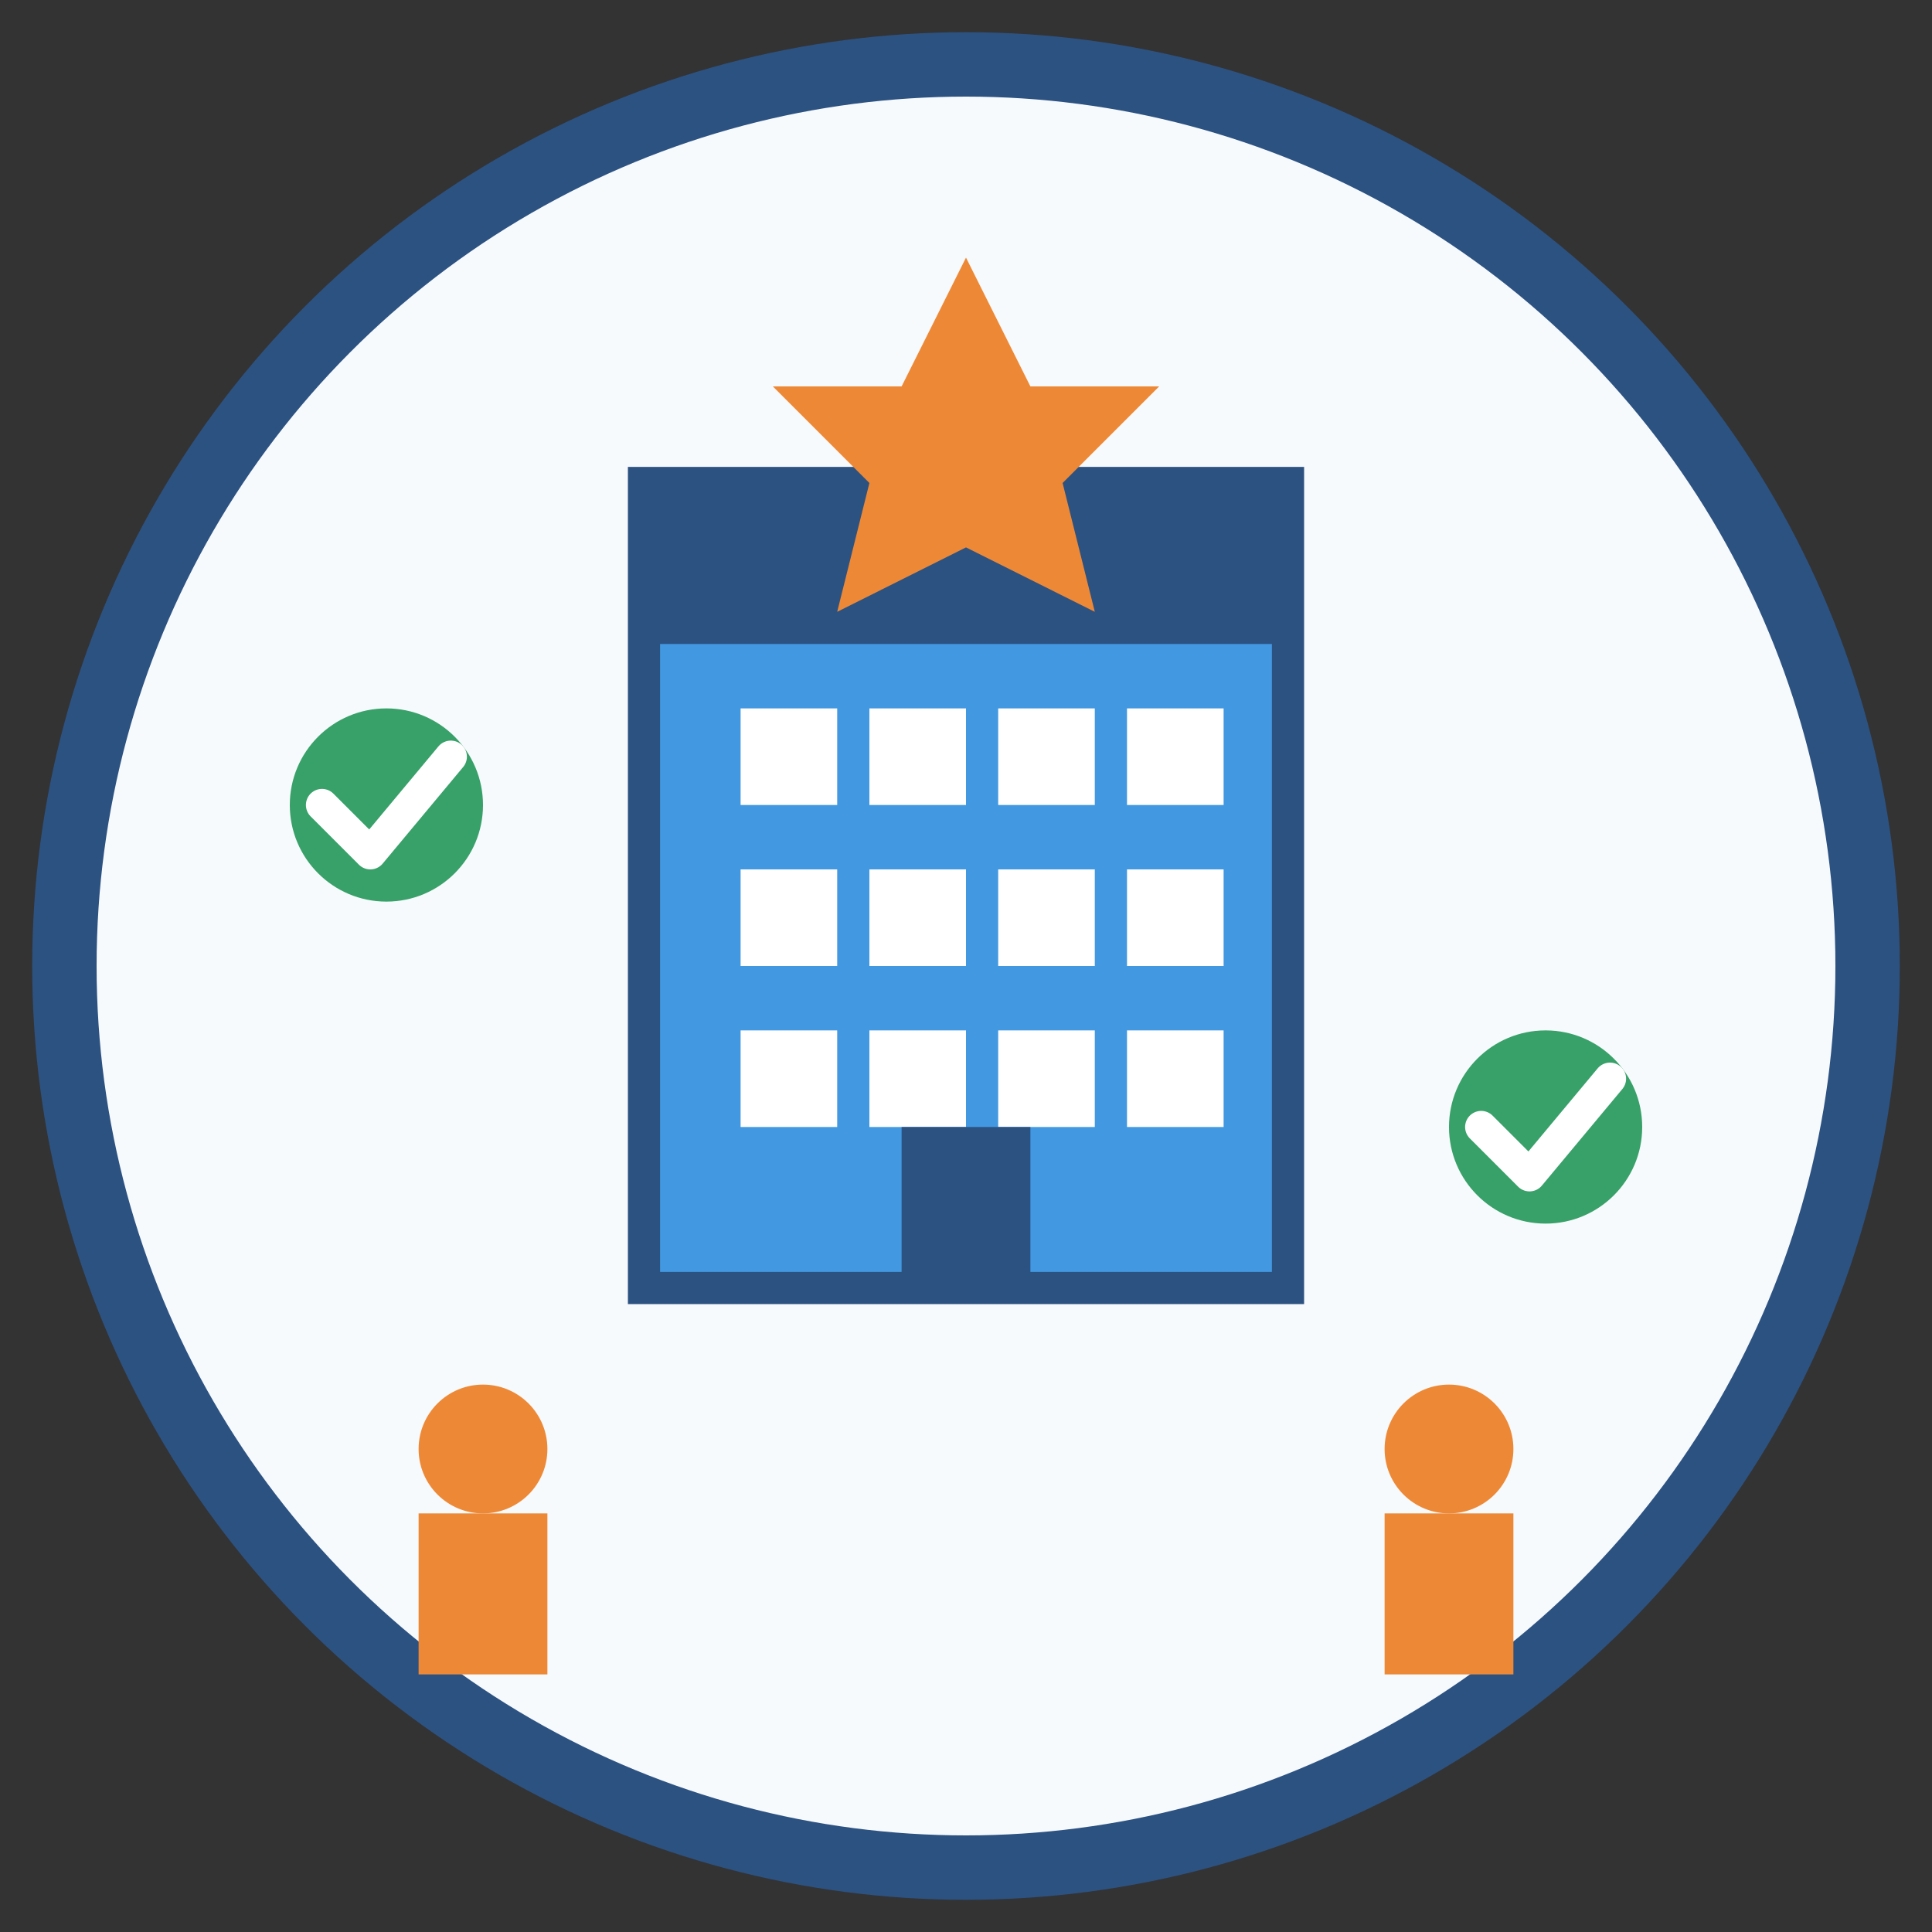 <svg width="60" height="60" viewBox="0 0 60 60" fill="none" xmlns="http://www.w3.org/2000/svg">
  <rect x="0" y="0" width="60" height="60" fill="#333333" stroke="none"/>
  <circle cx="30" cy="30" r="28" fill="#f7fafc" stroke="#2c5282" stroke-width="2"/>
  
  <!-- Building/Company icon -->
  <rect x="20" y="15" width="20" height="25" fill="#4299e1" stroke="#2c5282" stroke-width="1"/>
  <rect x="20" y="15" width="20" height="5" fill="#2c5282"/>
  
  <!-- Windows -->
  <rect x="23" y="22" width="3" height="3" fill="white"/>
  <rect x="27" y="22" width="3" height="3" fill="white"/>
  <rect x="31" y="22" width="3" height="3" fill="white"/>
  <rect x="35" y="22" width="3" height="3" fill="white"/>
  
  <rect x="23" y="27" width="3" height="3" fill="white"/>
  <rect x="27" y="27" width="3" height="3" fill="white"/>
  <rect x="31" y="27" width="3" height="3" fill="white"/>
  <rect x="35" y="27" width="3" height="3" fill="white"/>
  
  <rect x="23" y="32" width="3" height="3" fill="white"/>
  <rect x="27" y="32" width="3" height="3" fill="white"/>
  <rect x="31" y="32" width="3" height="3" fill="white"/>
  <rect x="35" y="32" width="3" height="3" fill="white"/>
  
  <!-- Door -->
  <rect x="28" y="35" width="4" height="5" fill="#2c5282"/>
  
  <!-- People figures -->
  <circle cx="15" cy="45" r="2" fill="#ed8936"/>
  <rect x="13" y="47" width="4" height="5" fill="#ed8936"/>
  
  <circle cx="45" cy="45" r="2" fill="#ed8936"/>
  <rect x="43" y="47" width="4" height="5" fill="#ed8936"/>
  
  <!-- Success/Achievement elements -->
  <circle cx="12" cy="25" r="3" fill="#38a169"/>
  <path d="M10 25 L11.5 26.5 L14 23.5" stroke="white" stroke-width="1" stroke-linecap="round" stroke-linejoin="round"/>
  
  <circle cx="48" cy="35" r="3" fill="#38a169"/>
  <path d="M46 35 L47.5 36.5 L50 33.5" stroke="white" stroke-width="1" stroke-linecap="round" stroke-linejoin="round"/>
  
  <!-- Decorative elements -->
  <path d="M30 8 L32 12 L36 12 L33 15 L34 19 L30 17 L26 19 L27 15 L24 12 L28 12 Z" fill="#ed8936"/>
</svg>

